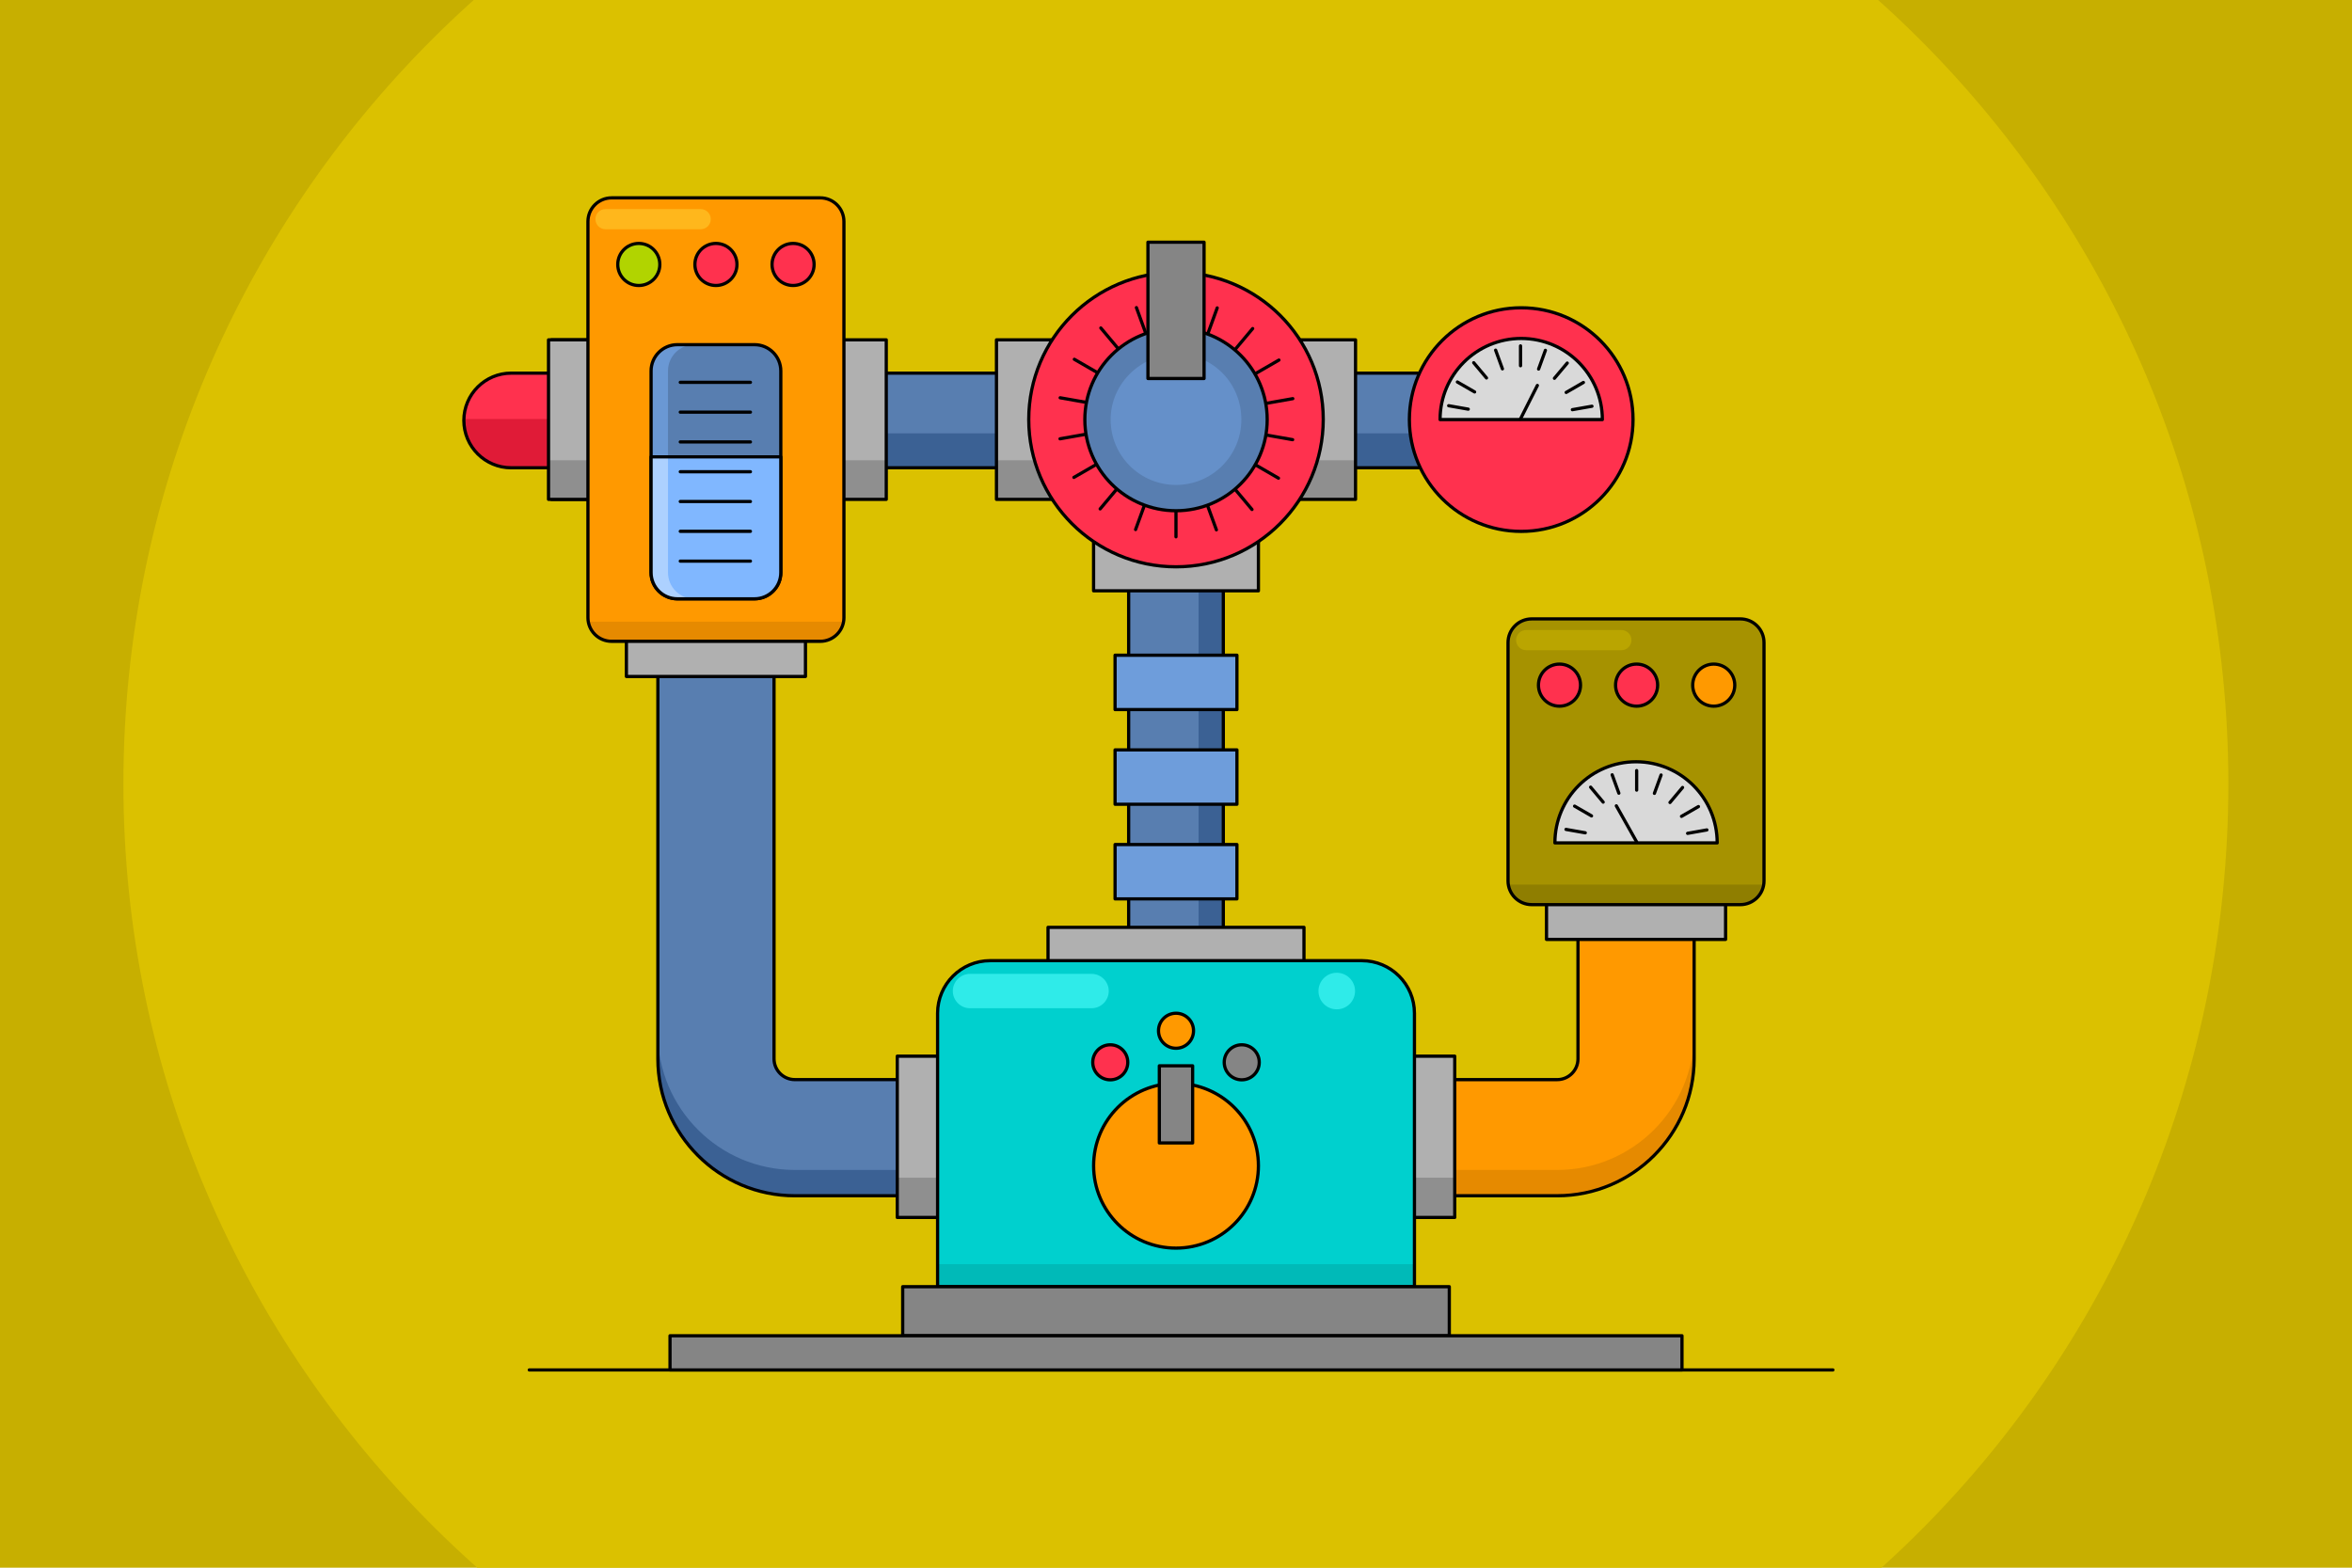 <?xml version="1.0" encoding="utf-8"?>
<!-- Generator: Adobe Illustrator 21.1.0, SVG Export Plug-In . SVG Version: 6.00 Build 0)  -->
<svg version="1.2" baseProfile="tiny" id="Слой_1"
	 xmlns="http://www.w3.org/2000/svg" xmlns:xlink="http://www.w3.org/1999/xlink" x="0px" y="0px" viewBox="0 0 729 486"
	 xml:space="preserve">
<g>
	<g>
		<g>
			<g>
				<rect x="-5.5" y="-3.67" fill="#C7AF00" width="740" height="493.33"/>
			</g>
		</g>
		<path fill="#DBC100" d="M366.415,569.208c180.15,0,324.253-146.062,324.265-326.212C690.693,62.821,544.616-83.218,364.466-83.218
			S38.251,62.846,38.251,242.996C38.239,423.146,186.265,569.208,366.415,569.208z"/>
		<g>
			
				<line fill="none" stroke="#000000" stroke-linecap="round" stroke-linejoin="round" stroke-miterlimit="10" x1="164.056" y1="424.696" x2="568.096" y2="424.696"/>
			<g>
				<g>
					<rect x="271.036" y="115.676" fill="#587EB0" width="172.13" height="29.34"/>
					<rect x="271.036" y="134.346" fill="#3B6194" width="172.13" height="10.68"/>
					
						<rect x="271.036" y="115.676" fill="none" stroke="#000000" stroke-linecap="round" stroke-linejoin="round" stroke-miterlimit="10" width="172.13" height="29.34"/>
					<g>
						<g>
							<rect x="308.856" y="105.356" fill="#B0B0B0" width="19.56" height="49.45"/>
						</g>
						<g>
							<rect x="308.855" y="142.686" fill="#8F8F8F" width="19.561" height="12.12"/>
						</g>
						<g>
							
								<rect x="308.856" y="105.356" fill="none" stroke="#000000" stroke-linecap="round" stroke-linejoin="round" stroke-miterlimit="10" width="19.56" height="49.45"/>
						</g>
					</g>
					<g>
						<g>
							<rect x="400.586" y="105.356" fill="#B0B0B0" width="19.56" height="49.45"/>
						</g>
						<g>
							<rect x="400.586" y="142.686" fill="#8F8F8F" width="19.56" height="12.12"/>
						</g>
						<g>
							
								<rect x="400.586" y="105.356" fill="none" stroke="#000000" stroke-linecap="round" stroke-linejoin="round" stroke-miterlimit="10" width="19.56" height="49.45"/>
						</g>
					</g>
					
						<circle fill="#FF314E" stroke="#000000" stroke-linecap="round" stroke-linejoin="round" stroke-miterlimit="10" cx="471.496" cy="130.076" r="34.66"/>
					<path fill="#D9D9D9" stroke="#000000" stroke-linecap="round" stroke-linejoin="round" stroke-miterlimit="10" d="
						M446.346,130.076c0-13.89,11.26-25.15,25.15-25.15s25.15,11.26,25.15,25.15H446.346z"/>
					<g>
						<path fill="#FF9900" d="M482.647,370.696h-44.021v-36h44.021c3.56,0,6.447-2.891,6.447-6.451v-41.029h36l0,41.029
							C525.094,351.655,506.057,370.696,482.647,370.696z"/>
					</g>
					<path fill="#E68A00" d="M482.647,362.696h-44.021v8h44.021c23.41,0,42.447-19.041,42.447-42.451v-7.999
						C525.094,343.656,506.057,362.696,482.647,362.696z"/>
					<g>
						<path fill="none" stroke="#000000" stroke-linecap="round" stroke-linejoin="round" stroke-miterlimit="10" d="
							M482.647,370.696h-44.021v-36h44.021c3.56,0,6.447-2.891,6.447-6.451v-41.029h36l0,41.029
							C525.094,351.655,506.057,370.696,482.647,370.696z"/>
					</g>
					<rect x="434.046" y="327.426" fill="#B0B0B0" width="16.85" height="49.99"/>
					<g>
						<path fill="#B0B0B0" stroke="#000000" stroke-linecap="round" stroke-linejoin="round" stroke-miterlimit="10" d="
							M534.841,291.226v-37.01c0-2.83-2.3-5.13-5.13-5.13h-45.24c-2.83,0-5.13,2.3-5.13,5.13v37.01H534.841z"/>
						<path fill="#A69200" d="M474.751,280.326h64.66c4.05,0,7.34-3.28,7.34-7.34v-73.9c0-4.05-3.28-7.34-7.34-7.34h-64.66
							c-4.05,0-7.34,3.28-7.34,7.34v73.9C467.421,277.036,470.701,280.326,474.751,280.326z"/>
						<path fill="#8F7E00" d="M467.531,274.236c0.59,3.45,4.13,6.09,7.75,6.09h64.13c3.62,0,6.63-2.63,7.22-6.09H467.531z"/>
						<path fill="none" stroke="#000000" stroke-miterlimit="10" d="M474.751,280.446h64.66c4.05,0,7.34-3.28,7.34-7.34v-73.9
							c0-4.05-3.28-7.34-7.34-7.34h-64.66c-4.05,0-7.34,3.28-7.34,7.34v73.9C467.421,277.156,470.701,280.446,474.751,280.446z"/>
						<path fill="#D9D9D9" stroke="#000000" stroke-linecap="round" stroke-linejoin="round" stroke-miterlimit="10" d="
							M481.941,261.306c0-13.89,11.26-25.15,25.15-25.15s25.15,11.26,25.15,25.15H481.941z"/>
						<g>
							
								<line fill="none" stroke="#000000" stroke-linecap="round" stroke-linejoin="round" stroke-miterlimit="10" x1="507.281" y1="244.946" x2="507.281" y2="238.886"/>
							
								<line fill="none" stroke="#000000" stroke-linecap="round" stroke-linejoin="round" stroke-miterlimit="10" x1="507.281" y1="261.006" x2="500.981" y2="249.816"/>
							
								<line fill="none" stroke="#000000" stroke-linecap="round" stroke-linejoin="round" stroke-miterlimit="10" x1="501.761" y1="245.896" x2="499.691" y2="240.196"/>
							
								<line fill="none" stroke="#000000" stroke-linecap="round" stroke-linejoin="round" stroke-miterlimit="10" x1="496.901" y1="248.666" x2="493.011" y2="244.026"/>
							
								<line fill="none" stroke="#000000" stroke-linecap="round" stroke-linejoin="round" stroke-miterlimit="10" x1="493.291" y1="252.936" x2="488.041" y2="249.906"/>
							
								<line fill="none" stroke="#000000" stroke-linecap="round" stroke-linejoin="round" stroke-miterlimit="10" x1="491.351" y1="258.176" x2="485.381" y2="257.126"/>
							
								<line fill="none" stroke="#000000" stroke-linecap="round" stroke-linejoin="round" stroke-miterlimit="10" x1="523.071" y1="258.346" x2="529.041" y2="257.286"/>
							
								<line fill="none" stroke="#000000" stroke-linecap="round" stroke-linejoin="round" stroke-miterlimit="10" x1="521.181" y1="253.076" x2="526.431" y2="250.046"/>
							
								<line fill="none" stroke="#000000" stroke-linecap="round" stroke-linejoin="round" stroke-miterlimit="10" x1="517.611" y1="248.776" x2="521.511" y2="244.126"/>
							
								<line fill="none" stroke="#000000" stroke-linecap="round" stroke-linejoin="round" stroke-miterlimit="10" x1="512.781" y1="245.946" x2="514.851" y2="240.256"/>
						</g>
						<g>
							
								<circle fill="#FF9900" stroke="#000000" stroke-linecap="round" stroke-linejoin="round" stroke-miterlimit="10" cx="531.171" cy="212.396" r="6.52"/>
							
								<circle fill="#FF314E" stroke="#000000" stroke-linecap="round" stroke-linejoin="round" stroke-miterlimit="10" cx="507.261" cy="212.396" r="6.52"/>
							
								<circle fill="#FF314E" stroke="#000000" stroke-linecap="round" stroke-linejoin="round" stroke-miterlimit="10" cx="483.361" cy="212.396" r="6.52"/>
						</g>
					</g>
					<rect x="349.826" y="156.056" fill="#587EB0" width="29.34" height="134.09"/>
					<rect x="371.496" y="156.056" fill="#3B6194" width="7.68" height="134.09"/>
					
						<rect x="349.826" y="156.056" fill="none" stroke="#000000" stroke-linecap="round" stroke-linejoin="round" stroke-miterlimit="10" width="29.34" height="134.09"/>
					<g>
						<path fill="#587EB0" d="M293.086,370.696h-46.73c-23.41,0-42.45-19.04-42.45-42.45v-122.54h36v122.53
							c0,3.56,2.89,6.45,6.45,6.45h46.73V370.696z"/>
					</g>
					<path fill="#3B6194" d="M203.896,320.246v8c0,23.41,19.04,42.45,42.45,42.45h46.73v-8h-46.73
						C222.946,362.696,203.896,343.656,203.896,320.246z"/>
					<g>
						<path fill="none" stroke="#000000" stroke-linecap="round" stroke-linejoin="round" stroke-miterlimit="10" d="
							M293.086,370.696h-46.73c-23.41,0-42.45-19.04-42.45-42.45v-122.54h36v122.53c0,3.56,2.89,6.45,6.45,6.45h46.73V370.696z"/>
					</g>
					<path fill="#FF314E" d="M158.443,145.016h14.43v-29.34h-14.43c-8.1,0-14.67,6.57-14.67,14.67l0,0
						C143.773,138.446,150.343,145.016,158.443,145.016z"/>
					<path fill="#E01B37" d="M143.793,129.906c0,0.15-0.02,0.29-0.02,0.44l0,0c0,8.1,6.57,14.67,14.67,14.67h14.43v-15.12
						L143.793,129.906L143.793,129.906z"/>
					<path fill="none" stroke="#000000" stroke-linecap="round" stroke-linejoin="round" stroke-miterlimit="10" d="
						M158.443,145.016h14.43v-29.34h-14.43c-8.1,0-14.67,6.57-14.67,14.67l0,0C143.773,138.446,150.343,145.016,158.443,145.016z"/>
					<g>
						
							<rect x="170.916" y="105.356" fill="#B0B0B0" stroke="#000000" stroke-linecap="round" stroke-linejoin="round" stroke-miterlimit="10" width="19.56" height="49.45"/>
					</g>
					
						<rect x="324.834" y="287.486" fill="#B0B0B0" stroke="#000000" stroke-linecap="round" stroke-linejoin="round" stroke-miterlimit="10" width="79.332" height="16.85"/>
					
						<rect x="345.616" y="261.816" fill="#6E9DDB" stroke="#000000" stroke-linecap="round" stroke-linejoin="round" stroke-miterlimit="10" width="37.77" height="16.85"/>
					
						<rect x="345.614" y="232.476" fill="#6E9DDB" stroke="#000000" stroke-linecap="round" stroke-linejoin="round" stroke-miterlimit="10" width="37.772" height="16.85"/>
					
						<rect x="345.614" y="203.126" fill="#6E9DDB" stroke="#000000" stroke-linecap="round" stroke-linejoin="round" stroke-miterlimit="10" width="37.772" height="16.85"/>
					
						<rect x="338.954" y="160.876" fill="#B0B0B0" stroke="#000000" stroke-linecap="round" stroke-linejoin="round" stroke-miterlimit="10" width="51.092" height="22.28"/>
					<rect x="278.104" y="327.426" fill="#B0B0B0" width="19.562" height="49.99"/>
					<rect x="434.046" y="365.096" fill="#8F8F8F" width="16.85" height="12.33"/>
					<polygon fill="#8F8F8F" points="278.104,365.096 297.666,365.096 297.666,377.426 278.104,377.416 					"/>
					
						<rect x="434.046" y="327.426" fill="none" stroke="#000000" stroke-linecap="round" stroke-linejoin="round" stroke-miterlimit="10" width="16.85" height="49.99"/>
					
						<rect x="278.104" y="327.426" fill="none" stroke="#000000" stroke-linecap="round" stroke-linejoin="round" stroke-miterlimit="10" width="19.562" height="49.99"/>
					<g>
						<path fill="#00D0CE" d="M438.406,398.886h-147.8v-84.77c0-9,7.3-16.3,16.3-16.3h115.2c9,0,16.3,7.3,16.3,16.3V398.886
							L438.406,398.886z"/>
						<rect x="290.596" y="391.906" fill="#00BAB8" width="147.8" height="6.98"/>
						<path fill="none" stroke="#000000" stroke-linecap="round" stroke-linejoin="round" stroke-miterlimit="10" d="
							M438.406,398.886h-147.8v-84.77c0-9,7.3-16.3,16.3-16.3h115.2c9,0,16.3,7.3,16.3,16.3V398.886L438.406,398.886z"/>
						
							<rect x="279.79" y="398.888" fill="#858585" stroke="#000000" stroke-linecap="round" stroke-linejoin="round" stroke-miterlimit="10" width="169.42" height="15.21"/>
						
							<circle fill="#FF9900" stroke="#000000" stroke-linecap="round" stroke-linejoin="round" stroke-miterlimit="10" cx="364.506" cy="361.386" r="25.54"/>
						
							<rect x="359.336" y="330.416" fill="#858585" stroke="#000000" stroke-linecap="round" stroke-linejoin="round" stroke-miterlimit="10" width="10.32" height="23.91"/>
						
							<circle fill="#FF9900" stroke="#000000" stroke-linecap="round" stroke-linejoin="round" stroke-miterlimit="10" cx="364.506" cy="319.546" r="5.43"/>
						<g>
							
								<circle fill="#FF314E" stroke="#000000" stroke-linecap="round" stroke-linejoin="round" stroke-miterlimit="10" cx="344.126" cy="329.326" r="5.43"/>
							
								<circle fill="#858585" stroke="#000000" stroke-linecap="round" stroke-linejoin="round" stroke-miterlimit="10" cx="384.876" cy="329.326" r="5.43"/>
						</g>
					</g>
					<g>
						<g>
							<g>
								<rect x="255.136" y="105.356" fill="#B0B0B0" width="19.56" height="49.45"/>
							</g>
							<g>
								<rect x="255.136" y="142.686" fill="#8F8F8F" width="19.56" height="12.12"/>
							</g>
						</g>
						<g>
							<rect x="170.013" y="105.356" fill="#B0B0B0" width="19.56" height="49.45"/>
						</g>
						<g>
							<rect x="170.013" y="142.686" fill="#8F8F8F" width="19.56" height="12.12"/>
						</g>
						<g>
							
								<rect x="170.013" y="105.356" fill="none" stroke="#000000" stroke-linecap="round" stroke-linejoin="round" stroke-miterlimit="10" width="19.56" height="49.45"/>
						</g>
						<g>
							<g>
								
									<rect x="255.136" y="105.356" fill="none" stroke="#000000" stroke-linecap="round" stroke-linejoin="round" stroke-miterlimit="10" width="19.56" height="49.45"/>
							</g>
						</g>
						<g>
							<path fill="#B0B0B0" stroke="#000000" stroke-linecap="round" stroke-linejoin="round" stroke-miterlimit="10" d="
								M194.153,209.716v-85.92c0-2.83,2.3-5.13,5.13-5.13h45.24c2.83,0,5.13,2.3,5.13,5.13v85.92H194.153z"/>
							<path fill="#FF9900" d="M254.233,198.816h-64.66c-4.05,0-7.34-3.28-7.34-7.34v-122.8c0-4.05,3.28-7.34,7.34-7.34h64.66
								c4.05,0,7.34,3.28,7.34,7.34v122.81C261.573,195.526,258.283,198.816,254.233,198.816z"/>
							<path fill="#E68A00" d="M182.353,192.736c0.6,3.45,3.6,6.08,7.22,6.08h64.66c3.62,0,6.62-2.63,7.22-6.08H182.353z"/>
							<path fill="none" stroke="#000000" stroke-linecap="round" stroke-linejoin="round" stroke-miterlimit="10" d="
								M254.233,198.816h-64.66c-4.05,0-7.34-3.28-7.34-7.34v-122.8c0-4.05,3.28-7.34,7.34-7.34h64.66c4.05,0,7.34,3.28,7.34,7.34
								v122.81C261.573,195.526,258.283,198.816,254.233,198.816z"/>
							<g>
								
									<circle fill="#B1D400" stroke="#000000" stroke-linecap="round" stroke-linejoin="round" stroke-miterlimit="10" cx="197.993" cy="81.986" r="6.52"/>
								
									<circle fill="#FF314E" stroke="#000000" stroke-linecap="round" stroke-linejoin="round" stroke-miterlimit="10" cx="221.903" cy="81.986" r="6.52"/>
								
									<circle fill="#FF314E" stroke="#000000" stroke-linecap="round" stroke-linejoin="round" stroke-miterlimit="10" cx="245.813" cy="81.986" r="6.52"/>
							</g>
							<g>
								<path fill="#587EB0" d="M233.853,185.636h-23.91c-4.5,0-8.15-3.65-8.15-8.15v-62.49c0-4.5,3.65-8.15,8.15-8.15h23.91
									c4.5,0,8.15,3.65,8.15,8.15v62.49C242.013,181.986,238.363,185.636,233.853,185.636z"/>
								<path fill="#6A98D4" d="M207.043,177.486v-62.49c0-4.5,3.65-8.15,8.15-8.15h-5.25c-4.5,0-8.15,3.65-8.15,8.15v62.49
									c0,4.5,3.65,8.15,8.15,8.15h5.25C210.693,185.636,207.043,181.986,207.043,177.486z"/>
								<path fill="none" stroke="#000000" stroke-linecap="round" stroke-linejoin="round" stroke-miterlimit="10" d="
									M233.861,185.641h-23.91c-4.5,0-8.15-3.65-8.15-8.15v-62.49c0-4.5,3.65-8.15,8.15-8.15h23.91c4.5,0,8.15,3.65,8.15,8.15
									v62.49C242.021,181.991,238.371,185.641,233.861,185.641z"/>
								<path fill="#80B7FF" d="M201.793,141.626v35.86c0,4.5,3.65,8.15,8.15,8.15h23.91c4.5,0,8.15-3.65,8.15-8.15v-35.86H201.793z
									"/>
								<path fill="#ADD1FF" d="M207.043,177.486v-35.86h-5.25v35.86c0,4.5,3.65,8.15,8.15,8.15h5.25
									C210.693,185.636,207.043,181.986,207.043,177.486z"/>
								<path fill="none" stroke="#000000" stroke-linecap="round" stroke-linejoin="round" stroke-miterlimit="10" d="
									M201.801,141.631v35.86c0,4.5,3.65,8.15,8.15,8.15h23.91c4.5,0,8.15-3.65,8.15-8.15v-35.86H201.801z"/>
							</g>
							<g>
								
									<line fill="none" stroke="#000000" stroke-linecap="round" stroke-linejoin="round" stroke-miterlimit="10" x1="210.853" y1="118.526" x2="232.593" y2="118.526"/>
								
									<line fill="none" stroke="#000000" stroke-linecap="round" stroke-linejoin="round" stroke-miterlimit="10" x1="210.853" y1="127.766" x2="232.593" y2="127.766"/>
								
									<line fill="none" stroke="#000000" stroke-linecap="round" stroke-linejoin="round" stroke-miterlimit="10" x1="210.853" y1="137.006" x2="232.593" y2="137.006"/>
								
									<line fill="none" stroke="#000000" stroke-linecap="round" stroke-linejoin="round" stroke-miterlimit="10" x1="210.853" y1="146.246" x2="232.593" y2="146.246"/>
								
									<line fill="none" stroke="#000000" stroke-linecap="round" stroke-linejoin="round" stroke-miterlimit="10" x1="210.853" y1="155.476" x2="232.593" y2="155.476"/>
								
									<line fill="none" stroke="#000000" stroke-linecap="round" stroke-linejoin="round" stroke-miterlimit="10" x1="210.853" y1="164.716" x2="232.593" y2="164.716"/>
								
									<line fill="none" stroke="#000000" stroke-linecap="round" stroke-linejoin="round" stroke-miterlimit="10" x1="210.853" y1="173.956" x2="232.593" y2="173.956"/>
							</g>
						</g>
					</g>
					<path fill="#FF314E" stroke="#000000" stroke-linecap="round" stroke-linejoin="round" stroke-miterlimit="10" d="
						M364.506,84.436c25.206,0,45.634,20.367,45.634,45.573s-20.428,45.707-45.634,45.707s-45.646-20.459-45.646-45.665
						S339.3,84.436,364.506,84.436z"/>
					<g>
						
							<line fill="none" stroke="#000000" stroke-linecap="round" stroke-linejoin="round" stroke-miterlimit="10" x1="364.466" y1="103.216" x2="364.466" y2="93.206"/>
						
							<line fill="none" stroke="#000000" stroke-linecap="round" stroke-linejoin="round" stroke-miterlimit="10" x1="355.654" y1="104.765" x2="352.234" y2="95.365"/>
						
							<line fill="none" stroke="#000000" stroke-linecap="round" stroke-linejoin="round" stroke-miterlimit="10" x1="347.634" y1="109.345" x2="341.204" y2="101.675"/>
						
							<line fill="none" stroke="#000000" stroke-linecap="round" stroke-linejoin="round" stroke-miterlimit="10" x1="341.664" y1="116.395" x2="332.994" y2="111.385"/>
						
							<line fill="none" stroke="#000000" stroke-linecap="round" stroke-linejoin="round" stroke-miterlimit="10" x1="338.454" y1="125.055" x2="328.594" y2="123.315"/>
						
							<line fill="none" stroke="#000000" stroke-linecap="round" stroke-linejoin="round" stroke-miterlimit="10" x1="338.404" y1="134.295" x2="328.554" y2="136.035"/>
						
							<line fill="none" stroke="#000000" stroke-linecap="round" stroke-linejoin="round" stroke-miterlimit="10" x1="341.524" y1="142.995" x2="332.854" y2="147.995"/>
						
							<line fill="none" stroke="#000000" stroke-linecap="round" stroke-linejoin="round" stroke-miterlimit="10" x1="347.424" y1="150.095" x2="340.994" y2="157.765"/>
						
							<line fill="none" stroke="#000000" stroke-linecap="round" stroke-linejoin="round" stroke-miterlimit="10" x1="355.404" y1="154.755" x2="351.974" y2="164.165"/>
						
							<line fill="none" stroke="#000000" stroke-linecap="round" stroke-linejoin="round" stroke-miterlimit="10" x1="364.494" y1="156.405" x2="364.494" y2="166.415"/>
						
							<line fill="none" stroke="#000000" stroke-linecap="round" stroke-linejoin="round" stroke-miterlimit="10" x1="373.594" y1="154.855" x2="377.024" y2="164.255"/>
						
							<line fill="none" stroke="#000000" stroke-linecap="round" stroke-linejoin="round" stroke-miterlimit="10" x1="381.624" y1="150.275" x2="388.054" y2="157.945"/>
						
							<line fill="none" stroke="#000000" stroke-linecap="round" stroke-linejoin="round" stroke-miterlimit="10" x1="387.594" y1="143.225" x2="396.264" y2="148.235"/>
						
							<line fill="none" stroke="#000000" stroke-linecap="round" stroke-linejoin="round" stroke-miterlimit="10" x1="390.794" y1="134.565" x2="400.654" y2="136.305"/>
						
							<line fill="none" stroke="#000000" stroke-linecap="round" stroke-linejoin="round" stroke-miterlimit="10" x1="390.844" y1="125.325" x2="400.704" y2="123.585"/>
						
							<line fill="none" stroke="#000000" stroke-linecap="round" stroke-linejoin="round" stroke-miterlimit="10" x1="387.734" y1="116.625" x2="396.404" y2="111.625"/>
						
							<line fill="none" stroke="#000000" stroke-linecap="round" stroke-linejoin="round" stroke-miterlimit="10" x1="381.834" y1="109.525" x2="388.264" y2="101.855"/>
						
							<line fill="none" stroke="#000000" stroke-linecap="round" stroke-linejoin="round" stroke-miterlimit="10" x1="373.854" y1="104.865" x2="377.274" y2="95.455"/>
					</g>
					<g>
						
							<line fill="none" stroke="#000000" stroke-linecap="round" stroke-linejoin="round" stroke-miterlimit="10" x1="471.286" y1="113.386" x2="471.286" y2="107.226"/>
						
							<line fill="none" stroke="#000000" stroke-linecap="round" stroke-linejoin="round" stroke-miterlimit="10" x1="471.256" y1="129.906" x2="476.506" y2="119.496"/>
						
							<line fill="none" stroke="#000000" stroke-linecap="round" stroke-linejoin="round" stroke-miterlimit="10" x1="465.676" y1="114.346" x2="463.566" y2="108.556"/>
						
							<line fill="none" stroke="#000000" stroke-linecap="round" stroke-linejoin="round" stroke-miterlimit="10" x1="460.736" y1="117.166" x2="456.776" y2="112.446"/>
						
							<line fill="none" stroke="#000000" stroke-linecap="round" stroke-linejoin="round" stroke-miterlimit="10" x1="457.056" y1="121.506" x2="451.716" y2="118.426"/>
						
							<line fill="none" stroke="#000000" stroke-linecap="round" stroke-linejoin="round" stroke-miterlimit="10" x1="455.086" y1="126.846" x2="449.016" y2="125.776"/>
						
							<line fill="none" stroke="#000000" stroke-linecap="round" stroke-linejoin="round" stroke-miterlimit="10" x1="487.356" y1="127.006" x2="493.426" y2="125.936"/>
						
							<line fill="none" stroke="#000000" stroke-linecap="round" stroke-linejoin="round" stroke-miterlimit="10" x1="485.436" y1="121.656" x2="490.776" y2="118.566"/>
						
							<line fill="none" stroke="#000000" stroke-linecap="round" stroke-linejoin="round" stroke-miterlimit="10" x1="481.796" y1="117.276" x2="485.766" y2="112.556"/>
						
							<line fill="none" stroke="#000000" stroke-linecap="round" stroke-linejoin="round" stroke-miterlimit="10" x1="476.886" y1="114.406" x2="478.996" y2="108.606"/>
					</g>
					
						<circle fill="#587EB0" stroke="#000000" stroke-linecap="round" stroke-linejoin="round" stroke-miterlimit="10" cx="364.506" cy="130.076" r="28.26"/>
					<path fill="#6590C9" d="M364.832,109.805c11.189,0,19.928,9.082,19.928,20.272s-9.071,20.26-20.26,20.26
						s-20.26-9.071-20.26-20.26S353.642,109.805,364.832,109.805z"/>
					
						<rect x="355.804" y="75.086" fill="#858585" stroke="#000000" stroke-linecap="round" stroke-linejoin="round" stroke-miterlimit="10" width="17.392" height="42.25"/>
				</g>
				
					<rect x="207.67" y="414.098" fill="#858585" stroke="#000000" stroke-linecap="round" stroke-linejoin="round" stroke-miterlimit="10" width="313.66" height="10.6"/>
			</g>
		</g>
	</g>
	<path fill="#2FEBE9" d="M338.326,312.566h-37.67c-2.93,0-5.33-2.4-5.33-5.33l0,0c0-2.93,2.4-5.33,5.33-5.33h37.67
		c2.93,0,5.33,2.4,5.33,5.33l0,0C343.656,310.166,341.256,312.566,338.326,312.566z"/>
	<circle fill="#2FEBE9" cx="414.326" cy="307.236" r="5.67"/>
	<path fill="#FFB71C" d="M217.183,71.066h-29.51c-1.72,0-3.12-1.4-3.12-3.12v-0.01c0-1.72,1.4-3.12,3.12-3.12h29.51
		c1.72,0,3.12,1.4,3.12,3.12v0.01C220.303,69.676,218.903,71.066,217.183,71.066z"/>
	<path fill="#BAA500" d="M502.541,201.566h-29.51c-1.72,0-3.12-1.4-3.12-3.12v-0.01c0-1.72,1.4-3.12,3.12-3.12h29.51
		c1.72,0,3.12,1.4,3.12,3.12v0.01C505.661,200.176,504.271,201.566,502.541,201.566z"/>
</g>
</svg>
